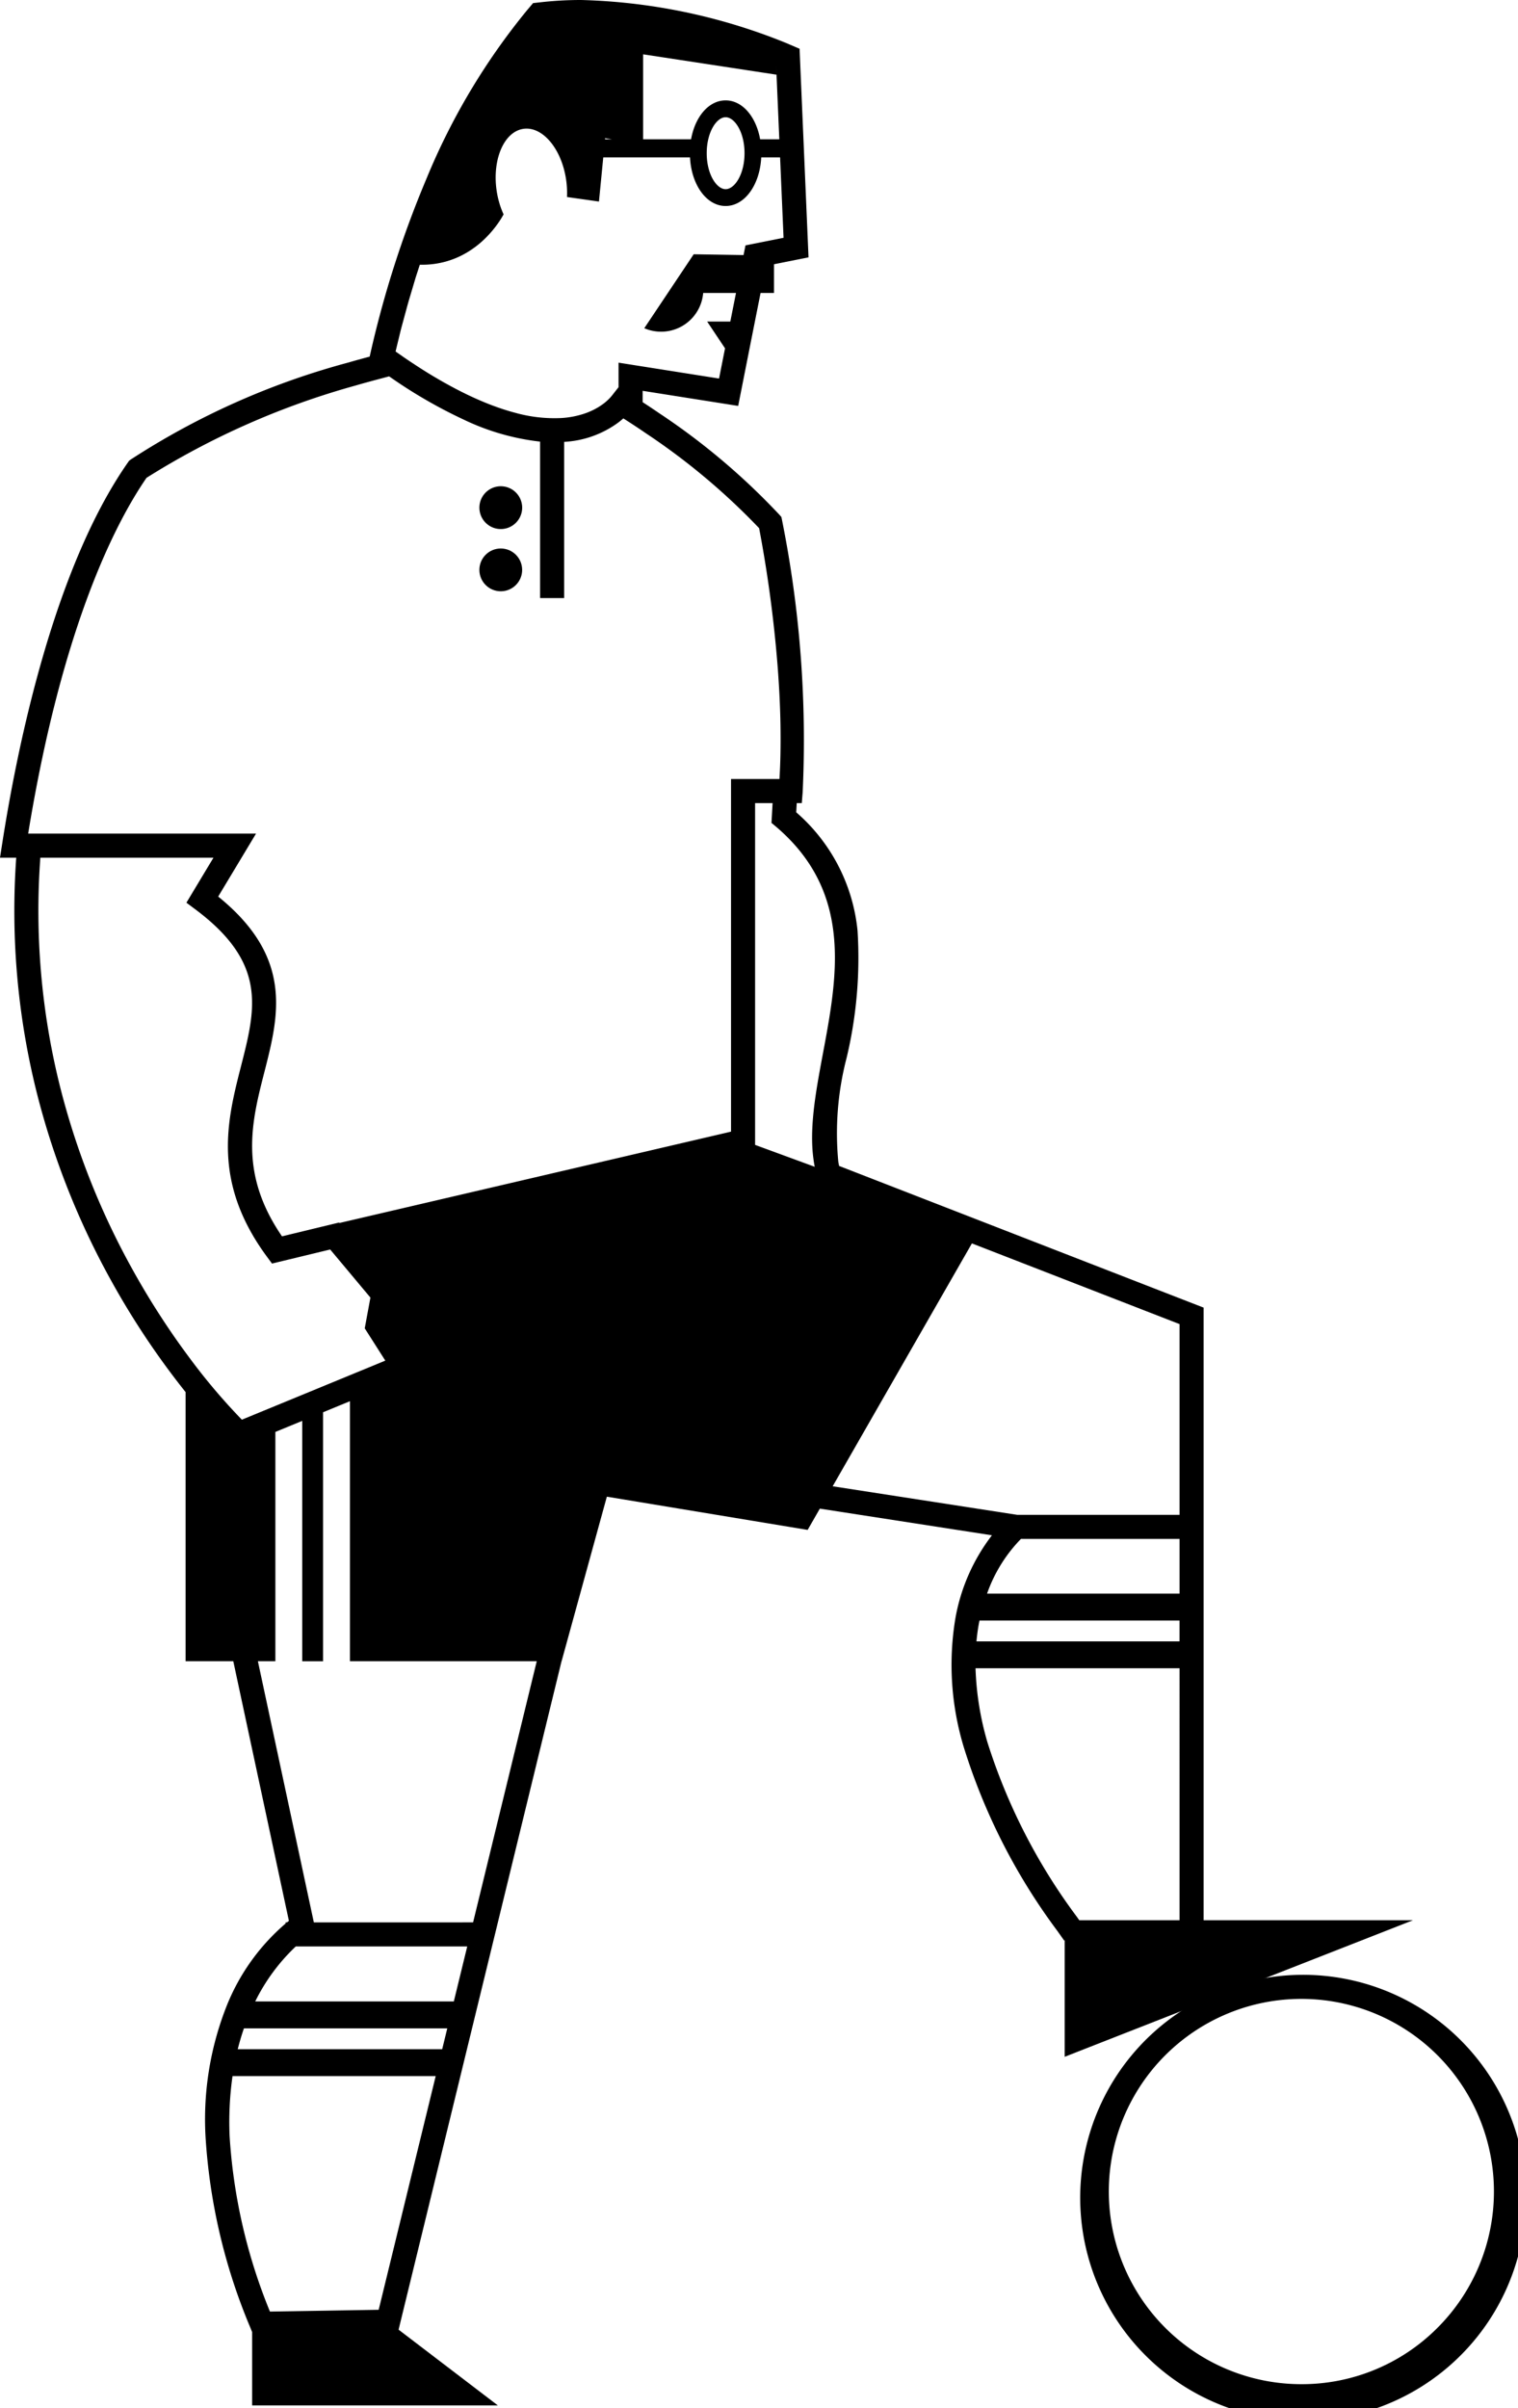 <svg xmlns="http://www.w3.org/2000/svg" viewBox="0 0 61.758 97.934"><title>scfc-icon</title><g id="Layer_2" data-name="Layer 2"><g id="Layer_1-2" data-name="Layer 1"><circle cx="20.373" cy="23.175" r="0.87"/><path d="M20.592,19.802a.87.87,0,1,0,.495.344A.867.867,0,0,0,20.592,19.802Z"/><path d="M43.297,78.917l.018-.012v4.737l7.79-3.053h0l6.381-2.501h-8.518V53.176l-14.83-5.762-.031-.157a12.148,12.148,0,0,1,.337-4.241,17.491,17.491,0,0,0,.444-5.169,7.321,7.321,0,0,0-2.495-4.814l.021-.374H32.62l.036-.451a45.468,45.468,0,0,0-.84-11.057L31.79,21.024l-.087-.098a27.639,27.639,0,0,0-4.865-4.11c-.262-.179-.496-.334-.693-.462v-.461l2.957.467.93.147.183-.924c.004-.021.331-1.676.728-3.669h.546V10.746l.582-.116.823-.164-.036-.838-.302-7.03-.026-.615L31.962,1.74A23.74,23.74,0,0,0,23.643,0V0a14.455,14.455,0,0,0-1.567.083l-.388.043-.252.298a26.965,26.965,0,0,0-4.093,6.86A42.187,42.187,0,0,0,15.04,14.502c-.297.08-.622.168-.839.233a30.858,30.858,0,0,0-8.883,3.953l-.065.048-.046.066C2.182,23.123.701,30.376.088,34.315L0,34.88H.66a30.441,30.441,0,0,0,.845,9.593,31.796,31.796,0,0,0,3.041,7.648A32.471,32.471,0,0,0,7.551,56.612V67.555H9.491l2.263,10.56c-.024.018-.049.038-.075.059H11.62v.047a8.604,8.604,0,0,0-2.429,3.429A12.534,12.534,0,0,0,8.359,86.84a23.68,23.68,0,0,0,1.836,7.84l.063.157v2.981h9.996l-4.038-3.08,6.629-27.182h.002l.04-.144,1.802-6.548,8.035,1.329.134.022.068-.118.428-.747,7.002,1.084A7.743,7.743,0,0,0,38.869,65.81a11.51,11.51,0,0,0,.341,5.239,24.739,24.739,0,0,0,3.804,7.469ZM26.165,2.209l5.426.828-.016-.398.13,3.026h-.78c-.164-.922-.722-1.583-1.405-1.583s-1.241.661-1.405,1.583H26.165ZM30.29,6.23c0,.862-.405,1.463-.769,1.463s-.769-.601-.769-1.463.405-1.463.769-1.463S30.29,5.368,30.29,6.23ZM24.619,5.62l.281.046h-.286Zm-8.52,8.651.009-.037.009-.037.009-.037.009-.037.009-.037.009-.037.009-.037.009-.037.009-.037.009-.037.009-.037.009-.037.009-.037.009-.037.009-.037.009-.037.009-.037.009-.037.009-.037.009-.037.009-.037.009-.037.009-.037.01-.037.009-.037.01-.037.01-.037.01-.037.01-.037.01-.037.01-.037.01-.037.01-.037.01-.037.01-.037.01-.037.01-.037.01-.037.01-.037.01-.037.01-.037.01-.037.01-.037.01-.037.01-.037.01-.037.01-.037.01-.037.01-.037.01-.037.01-.037.011-.037.01-.037.011-.037.01-.037.011-.037.011-.037.011-.037.011-.037.011-.037.011-.037.011-.037.011-.037.011-.037.011-.037.011-.037.011-.037.011-.037.011-.037.011-.037.011-.037.011-.037.011-.037.011-.037.011-.037.011-.037.011-.037.011-.037.011-.037.011-.037.011-.037.012-.037.012-.037.012-.037.012-.037.012-.037.012-.037.012-.037.012-.037.012-.037.012-.037.012-.037.012-.037.012-.037.011-.032q.149.003.292-.004c.122-.007.241-.019.355-.037q.103-.016.202-.037c.053-.011.105-.023.157-.037.044-.011.087-.024.13-.037q.058-.018.115-.037.052-.018.103-.037.048-.018.094-.037.044-.018.087-.037.041-.018.081-.037.038-.018.076-.037t.071-.037q.034-.018.068-.037l.065-.037.062-.037.059-.037.057-.037.054-.037.053-.037.051-.037.05-.037.048-.037.046-.037.045-.037.044-.037.042-.037.041-.037.04-.037.039-.037.038-.037.037-.037.036-.037.035-.037.035-.037.034-.037.033-.037.032-.037.032-.037.031-.037.03-.037.03-.037.029-.037.028-.037.028-.037.027-.037.027-.037.026-.037.025-.037.025-.037.024-.037.024-.037.023-.037.022-.037.022-.037.021-.037.02-.037L20.49,8.723l-.007-.016L20.466,8.67,20.45,8.633l-.016-.037L20.42,8.559l-.015-.037-.014-.037-.013-.037-.013-.037-.013-.037L20.34,8.338l-.011-.037-.011-.037-.011-.037-.01-.037-.01-.037-.01-.037L20.268,8.08c-.027-.114-.05-.232-.067-.353-.176-1.265.316-2.379,1.098-2.488s1.56.828,1.736,2.093a3.647,3.647,0,0,1,.032.68l1.301.184.175-1.795h3.529c.058,1.121.673,1.976,1.449,1.976s1.392-.855,1.449-1.976h.767L31.878,9.67l-1.549.309-.079.394L28.222,10.34l-2.01,3.007a1.718,1.718,0,0,0,2.396-1.433h1.335c-.081.408-.159.798-.231,1.162H28.77l.727,1.09c-.149.752-.243,1.228-.243,1.228l-4.039-.638L25.179,14.75l-.014-.002v.998l-.029.036-.029.037-.029.037-.029.037-.029.037-.029.037-.029.037-.029.037-.029.037-.006.008-.024.029-.032.037-.034.037-.036.037-.038.037-.04.037-.042.037-.045.037-.047.037-.05.037-.053.037q-.027.018-.056.037t-.059.037q-.03.018-.063.037t-.067.037q-.035.019-.072.037t-.078.037q-.041.019-.084.037-.045.019-.092.037a3.611,3.611,0,0,1-1.058.219,5.935,5.935,0,0,1-1.887-.219c-.045-.012-.09-.024-.135-.037-.042-.012-.085-.024-.127-.037-.039-.012-.079-.024-.119-.037s-.077-.024-.116-.037c-.036-.012-.072-.025-.109-.037s-.071-.024-.107-.037c-.034-.012-.068-.025-.102-.037s-.067-.024-.1-.037c-.032-.012-.064-.025-.096-.037s-.063-.024-.095-.037c-.03-.012-.06-.025-.09-.037s-.06-.024-.09-.037l-.087-.037-.086-.037-.085-.037-.082-.037-.082-.037-.08-.037-.078-.037-.078-.037-.075-.037-.075-.037-.075-.037-.072-.037-.072-.037-.072-.037-.07-.037-.069-.037-.069-.037-.068-.037-.067-.037-.067-.037-.067-.037-.065-.037-.065-.037-.065-.037-.063-.037-.063-.037-.063-.037-.063-.037-.061-.037-.061-.037-.061-.037-.06-.037-.059-.037-.059-.037-.059-.037-.059-.037-.057-.037-.057-.037-.057-.037-.057-.037-.056-.037-.056-.037L16.758,14.75l-.056-.037-.055-.037L16.593,14.64l-.054-.037-.054-.037-.054-.037-.053-.037-.053-.037-.053-.037-.053-.037-.015-.01-.038-.027-.052-.037-.019-.013ZM7.747,55.268c-.032-.043-.065-.087-.098-.132s-.065-.088-.098-.133c-.51-.695-1.059-1.506-1.613-2.429q-.074-.123-.147-.248-.22-.374-.439-.771A30.796,30.796,0,0,1,2.438,44.17,29.471,29.471,0,0,1,1.641,34.88H8.684l-1.1,1.829.355.265c2.938,2.189,2.466,4.035,1.869,6.373-.506,1.978-1.071,4.193.448,6.837.017.029.034.059.051.089s.035.059.053.088q.047.078.097.156.136.215.292.435c.04.057.082.114.124.171l.191.258.002.003.421-.102,1.946-.47.012.014L15.07,52.768l-.231,1.25.837,1.313-1.438.592-1.093.45-.848.349-1.093.45-1.364.561A24.676,24.676,0,0,1,7.747,55.268ZM15.406,93.93l-2.927.048-.671.011-.019,0-.807.013a22.447,22.447,0,0,1-1.641-7.141,13.328,13.328,0,0,1,.119-2.435h8.266ZM17.99,83.333H9.672q.109-.435.252-.848h8.273Zm.473-1.942H10.383a7.829,7.829,0,0,1,1.65-2.237h6.976Zm.784-3.216H12.768l-2.276-10.62h.711V58.231l1.093-.45v9.775h.848V57.431l1.093-.45V67.555h7.6ZM29.741,31.681V46.019l-.125.029-.071.017-.102.024-.142.033-.245.057L13.809,49.734l-.015-.018-2.321.561c-.035-.051-.07-.103-.103-.154-.019-.029-.038-.058-.057-.087s-.037-.059-.055-.088c-1.506-2.421-.996-4.421-.5-6.36.584-2.286,1.188-4.647-1.881-7.128l1.539-2.56h-9.27c1.388-8.491,3.584-12.683,4.816-14.47A31.979,31.979,0,0,1,14.48,15.674c.094-.028.21-.061.336-.096.168-.046.353-.097.527-.143.114-.03.223-.059.318-.085l.17-.045.035.024a19.889,19.889,0,0,0,3.013,1.741,9.675,9.675,0,0,0,3.094.889v6.362h.979v-6.352a4.08,4.08,0,0,0,2.214-.795l.049-.038c.052-.042.101-.083.145-.122.086.055.186.119.296.19.145.095.309.203.489.325q.069.047.141.096a27.032,27.032,0,0,1,4.598,3.854,52.178,52.178,0,0,1,.749,5.572c.062.794.107,1.625.12,2.462.006.391.006.784-.002,1.175q-.005.252-.015.503-.01.246-.024.489h-1.97Zm3.337,15.322q.013.112.029.223.009.056.018.111c.007.037.013.075.021.112L30.72,46.558V32.66h.712l-.045.805C36.275,37.397,32.633,42.996,33.078,47.002Zm.798,13.438,5.665-9.877,8.448,3.282v7.757h-6.604Zm7.66,2.141h6.453v2.225H40.157A6.043,6.043,0,0,1,41.536,62.582Zm-1.719,3.484c.01-.056.021-.111.032-.166h8.139v.848H39.726C39.748,66.517,39.777,66.289,39.817,66.066Zm-.129,1.776h8.301V78.088l-.007,0H43.909l-.097-.137a23.884,23.884,0,0,1-3.642-7.107A12.069,12.069,0,0,1,39.688,67.841Z"/><path d="M48.688,81.406a9.066,9.066,0,1,0,2.085-.817m2.172,16.366A7.834,7.834,0,1,1,58.485,94.66,7.783,7.783,0,0,1,52.945,96.955Z"/></g></g></svg>